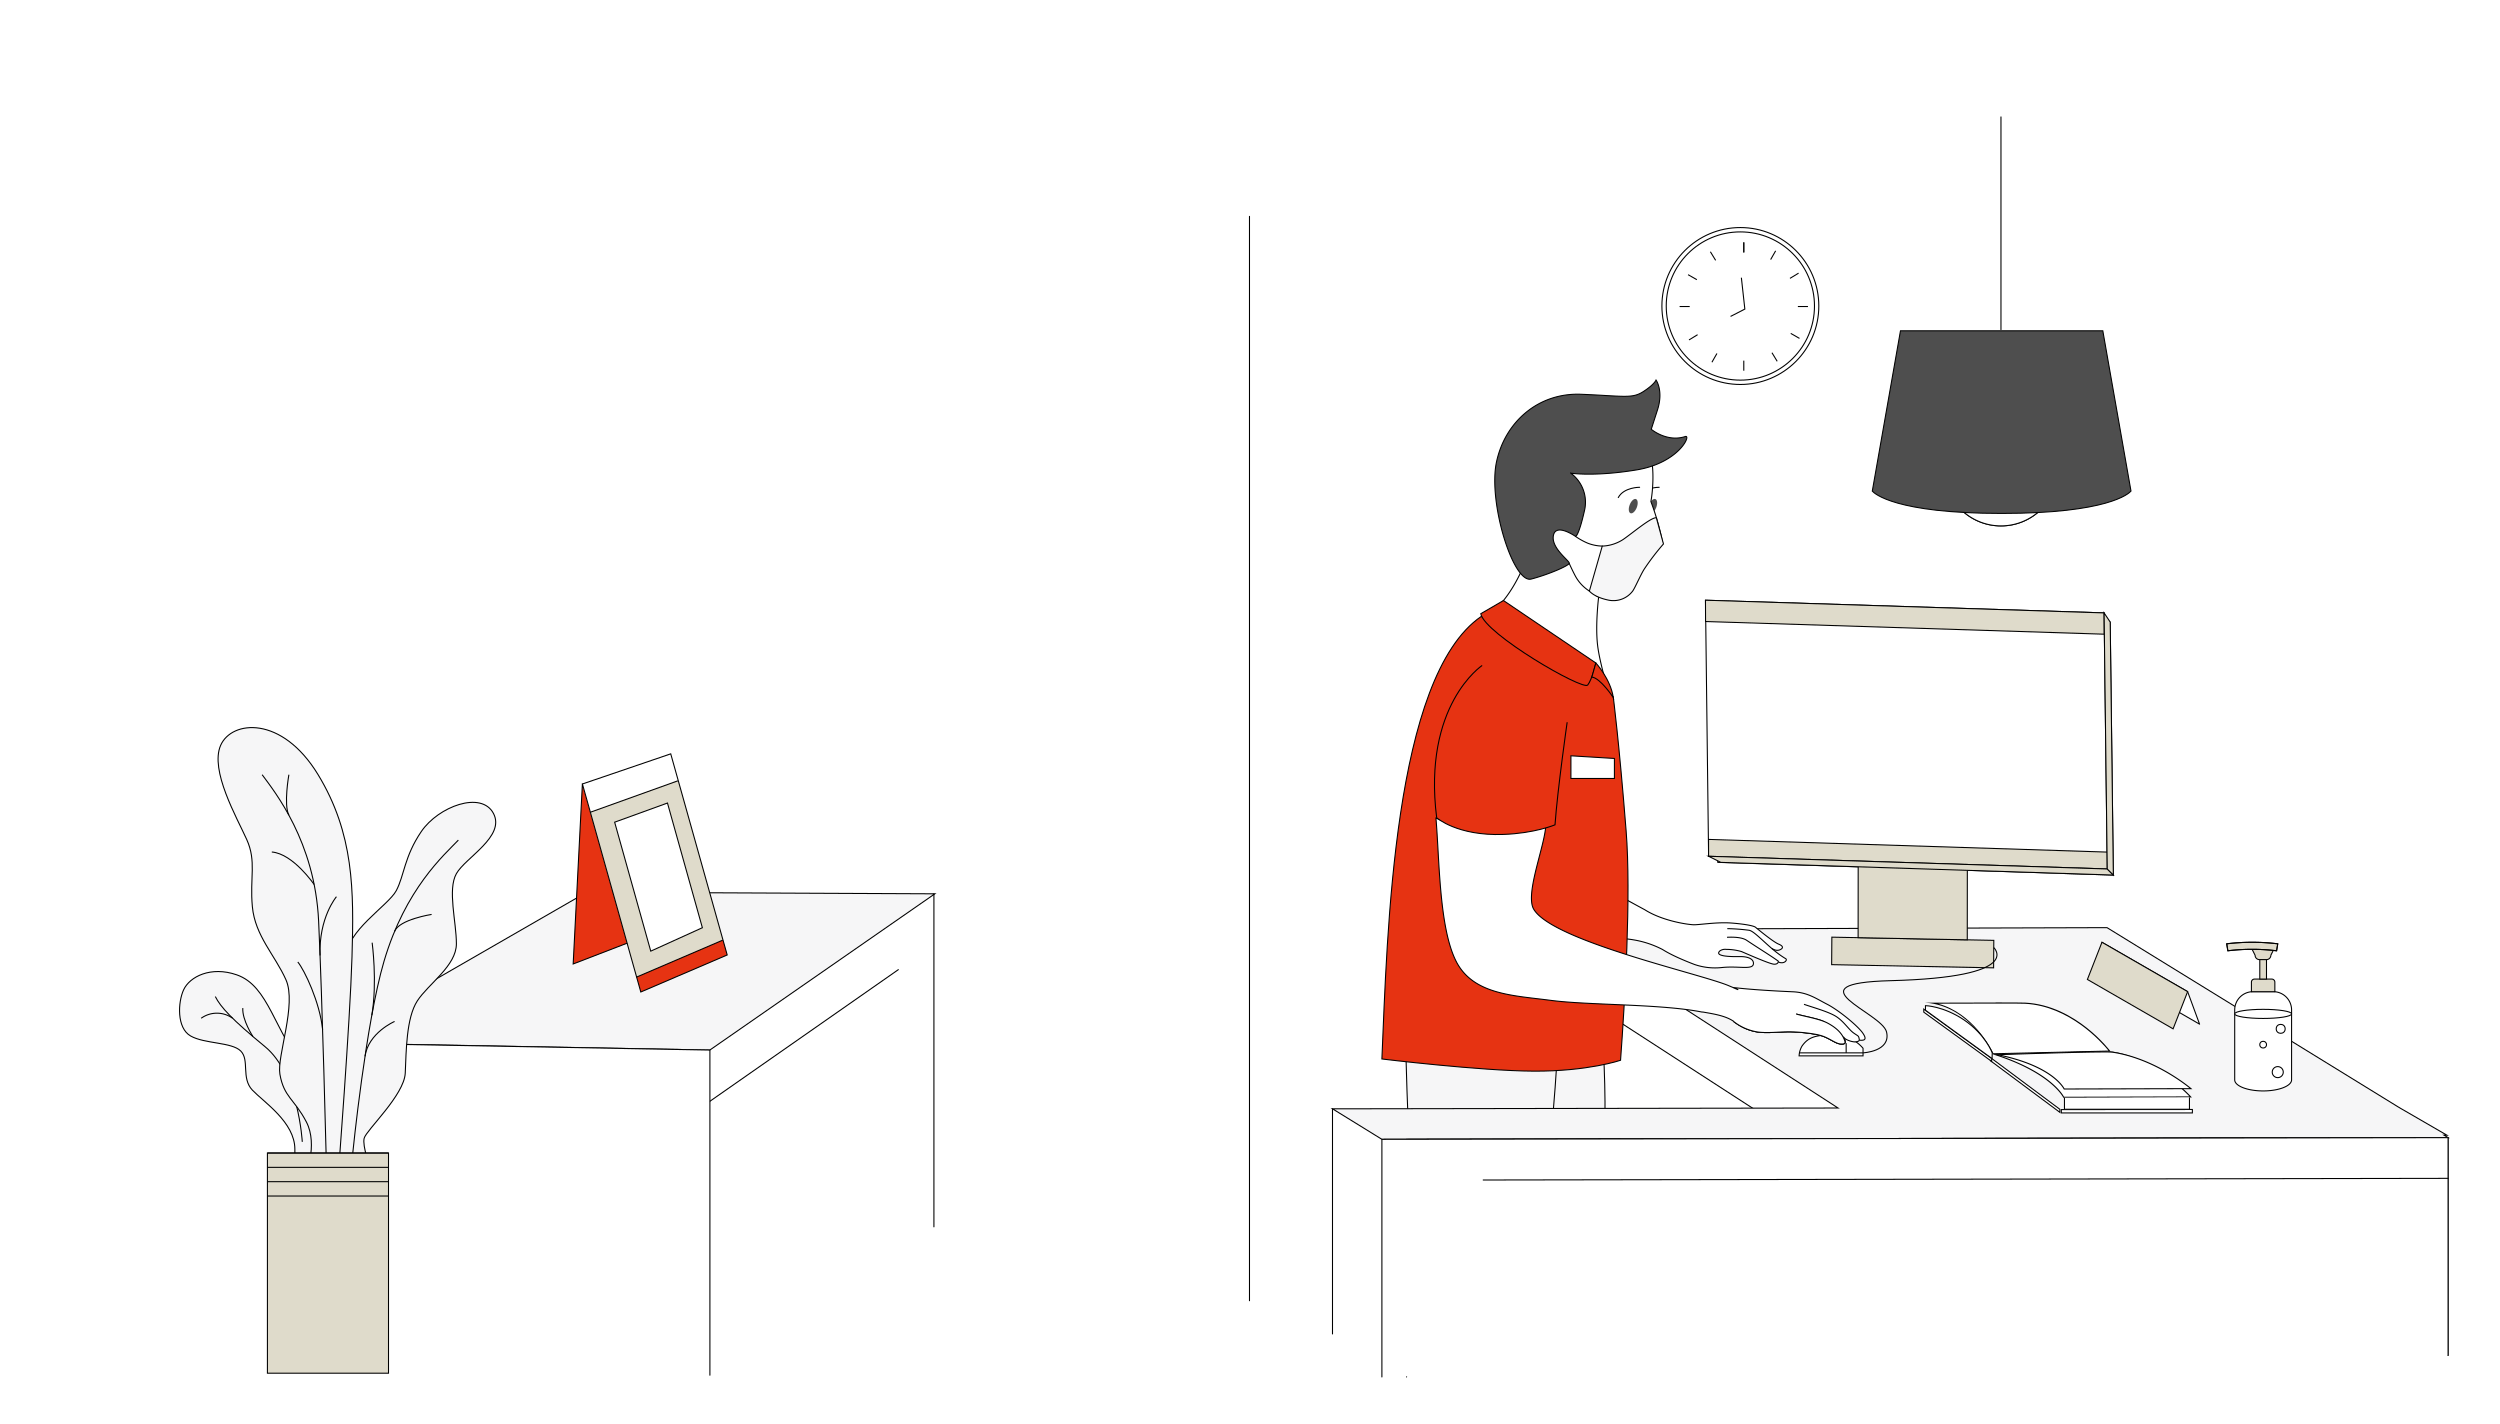 <svg id="Capa_1" data-name="Capa 1" xmlns="http://www.w3.org/2000/svg" viewBox="0 0 1164 663"><defs><style>.cls-1,.cls-3,.cls-7{fill:#fff;}.cls-2,.cls-5{fill:#4e4e4e;}.cls-10,.cls-13,.cls-3,.cls-4,.cls-5,.cls-6,.cls-7,.cls-8,.cls-9{stroke:#000;stroke-width:0.5px;}.cls-13,.cls-3,.cls-4{stroke-linecap:round;stroke-linejoin:round;}.cls-10,.cls-5,.cls-6,.cls-7,.cls-8,.cls-9{stroke-miterlimit:10;}.cls-6{fill:#f6f6f7;}.cls-13,.cls-8{fill:none;}.cls-12,.cls-9{fill:#dfdbcb;}.cls-10,.cls-11{fill:#e63312;}</style></defs><rect class="cls-1" width="1164" height="663"/><path class="cls-2" d="M1124.34,438.53c-.7,1.82-.53,3.59.39,3.93s2.21-.85,2.91-2.67.53-3.59-.39-3.93S1125,436.7,1124.34,438.53Z" transform="translate(-356.5 -203.5)"/><path class="cls-3" d="M1129,430.38s-7.31-.07-9.93,4.78" transform="translate(-356.5 -203.5)"/><path class="cls-3" d="M1088.94,403.81a8.28,8.28,0,0,0-4.18-1.39,19.32,19.32,0,0,0-5.13.22" transform="translate(-356.5 -203.5)"/><path class="cls-4" d="M1085.81,404.31c-.27.8-.16,1.56.24,1.69s.94-.4,1.21-1.2.16-1.55-.24-1.68S1086.08,403.52,1085.81,404.31Z" transform="translate(-356.5 -203.5)"/><path class="cls-3" d="M1047.67,491c11.3-6.4,18.1-23.74,18.1-23.74,2.59-16.84,9.91-41.93,9.91-41.93,4-6.56,12.41-15.52,24.82-14.53,5.72-.5,16.62,7,24.93,7.22,1,3.76.88,12.64-.27,19a120.67,120.67,0,0,1,5.48,19.25c.3,1.34-7.86,1.61-8.1,3-2.23,12.19-4.06,21.86-15.32,21.88-1.26,0-2.47-.06-3.68-.12s-2.56-.17-3.79-.3l-.09.13,1.17.59s-1.63,13.09-.48,22.58,6,23.86,7.29,31.64-69.84-35.6-69.84-35.6S1043.71,493.27,1047.67,491Z" transform="translate(-356.5 -203.5)"/><path class="cls-3" d="M1125.43,418.05c0-.17-.17-2.6,0,0Z" transform="translate(-356.5 -203.5)"/><path class="cls-3" d="M1116.86,470.1" transform="translate(-356.5 -203.5)"/><path class="cls-3" d="M1116.61,467.71a16.85,16.85,0,0,1-9.23-1.27" transform="translate(-356.5 -203.5)"/><path class="cls-5" d="M1141.17,406.75c2.93-.95-2.9,12.26-22.63,15.53s-30.7,1.52-30.7,1.52a16.79,16.79,0,0,1,6.36,17.57c-2.62,11.66-4.09,11.91-4.09,11.91s-9.14-6.43-10.34-.48,7.71,11.87,7.36,13-9.3,5.1-17.69,7.31-20.18-35.83-16.16-54.57,19.59-32.28,39.44-31.46,23.64,2.12,28.84-1.21,6-5.41,6-5.41,3.56,4.93.66,13.91l-2.9,9S1132.59,409.54,1141.17,406.75Z" transform="translate(-356.5 -203.5)"/><path class="cls-3" d="M1118.16,470.29" transform="translate(-356.5 -203.5)"/><path class="cls-2" d="M1115.29,438.53c-.7,1.82-.53,3.59.39,3.93s2.21-.85,2.91-2.67.52-3.59-.39-3.93S1116,436.7,1115.29,438.53Z" transform="translate(-356.5 -203.5)"/><path class="cls-3" d="M1119.9,430.38s-7.31-.07-9.93,4.78" transform="translate(-356.5 -203.5)"/><path class="cls-3" d="M1096.51,478.7a19,19,0,0,1-6.64-7.21c-1.5-2.86-2.74-5.67-2.74-5.67" transform="translate(-356.5 -203.5)"/><path class="cls-3" d="M1102.55,457.76a20,20,0,0,1-6.72-1.32,30.76,30.76,0,0,1-5.72-3.16" transform="translate(-356.5 -203.5)"/><path class="cls-6" d="M1127.69,444.57l3.32,12.2a113.25,113.25,0,0,0-8.87,11.59c-1.72,2.63-4.23,8.58-5.43,10.3a11.26,11.26,0,0,1-11.82,4.14c-6.23-1.36-8.38-4.1-8.38-4.1l6-20.94a19,19,0,0,0,9.73-3.08C1116.72,451.6,1125.22,444.33,1127.69,444.57Z" transform="translate(-356.5 -203.5)"/><path class="cls-6" d="M1089.59,839.84s6.74-30.45,12.13-78.73-1.35-100-1.35-100l-72-5.88s10,129.29,20.46,184.57" transform="translate(-356.5 -203.5)"/><path class="cls-6" d="M1063.21,839.84s7.71-36.16,13.1-84.44,6-77.22,6-77.22l-71.68-5.29s1.29,111.67,11.79,167" transform="translate(-356.5 -203.5)"/><polygon class="cls-6" points="273.18 415.41 435.26 416.16 330.49 488.91 151.44 485.56 273.18 415.41"/><line class="cls-3" x1="329.47" y1="513.49" x2="418.26" y2="451.47"/><polyline class="cls-3" points="149.83 608.67 149.83 485.62 330.53 488.91 330.53 640.29"/><line class="cls-3" x1="434.83" y1="416.16" x2="434.83" y2="571.21"/><line class="cls-7" x1="727.84" y1="458.87" x2="877.06" y2="555.51"/><polygon class="cls-6" points="855.79 515.89 727.32 432.69 981.03 431.91 1116.77 515.5 1116.82 515.5 1117.59 515.98 1139.29 528.55 1137.99 528.56 1139.82 529.69 643.41 530.46 620.41 516.27 855.79 515.89"/><path class="cls-1" d="M1123.67,627.89c8,5.08,17.85,6,21.27,6.11s16.19-1.7,22,2l-6.33,3.9s6.27-.51,9.08,1.36c5.83,3.9,12,7.65,14.81,9.78,0,0,.11,1.46-2,1.38s-14-5.43-15.22-5.9a21.3,21.3,0,0,0-6.76-.81c-2.16,0-3.67.37-3.82,1.35s2.56,1.35,2.56,1.35c4.36,1.8,11-1.08,13.4,2.8,2.17,3.45-5.73,2.91-9.39,2.7-2.87-.16-6.44.85-14.15-.6-8.22-1.56-18.22-7.35-18.81-7.89a28,28,0,0,0-6.16-4.08l-5.75-1.17c-13.58-1.68-45.37-2.81-73.91-11.66,7.64-10.66,15.16-21.38,22.66-32.11C1092,610.81,1123.67,627.89,1123.67,627.89Z" transform="translate(-356.5 -203.5)"/><path class="cls-7" d="M1194,652.52" transform="translate(-356.5 -203.5)"/><path class="cls-1" d="M1159.62,635.46s7.15.43,10.79,1.56c3.15,1,10.25,8.62,17.48,12.84.86.5-.29,2.15-2.31,1.87a4.13,4.13,0,0,1-1.1-.35l-17.78-9.65-7.48-.85Z" transform="translate(-356.5 -203.5)"/><path class="cls-7" d="M1160.61,639.91s6.27-.51,9.08,1.36c5.83,3.9,12,7.65,14.81,9.78,0,0,.11,1.46-2,1.38s-14-5.43-15.22-5.9a26.07,26.07,0,0,0-7-1,4.36,4.36,0,0,0-2.94.67h0c-2.9,2.56,4.77,2.78,9,2.69,4-.09,6.54,1.07,6.57,3.1.06,3.38-6.73,1.13-14.75,2a29.39,29.39,0,0,1-12.73-1.44c-11-4.21-14.38-6.75-15.1-7.09a45.44,45.44,0,0,0-13.48-4.4c-5.13-1-42.85-3.43-72.33-12.52q11.44-16,22.65-32.11c24.44,14.1,55.13,30.64,55.13,30.64,8,5.08,19.28,6.83,22.7,7,2.25.08,9.68-1.1,15.79-.9,1.59,0,11,.76,13,2,0,0,8.16,6.82,10.8,7.9,3.68,1.49.72,2.74,0,2.84-1.06.15-1.58,0-3.06-.74" transform="translate(-356.5 -203.5)"/><path class="cls-8" d="M1160.73,635.87a92.68,92.68,0,0,1,10.19.77c3,.58,9.74,9,17,13.22.86.5-.29,2.15-2.31,1.87a4.13,4.13,0,0,1-1.1-.35" transform="translate(-356.5 -203.5)"/><polygon class="cls-9" points="852.82 449.14 928.22 450.63 928.32 437.83 852.91 436.34 852.82 449.14"/><path class="cls-3" d="M1198.18,629.42" transform="translate(-356.5 -203.5)"/><line class="cls-3" x1="581.76" y1="100.75" x2="581.76" y2="605.61"/><polygon class="cls-3" points="799.78 401.52 983.97 407.43 982.51 289.63 799.75 285.14 799.78 401.52"/><polygon class="cls-3" points="795.52 398.68 981.13 404.59 979.67 285.37 794.07 279.46 795.52 398.68"/><polygon class="cls-9" points="915.99 402.52 915.96 437.59 865.14 436.58 865.17 400.9 915.99 402.52"/><polygon class="cls-9" points="795.52 398.68 981.13 404.59 981.09 396.73 795.49 390.83 795.52 398.68"/><polygon class="cls-9" points="794.11 289.38 979.71 295.28 979.67 285.37 794.07 279.46 794.11 289.38"/><polygon class="cls-9" points="983.97 407.43 981.13 404.59 795.52 398.68 801.2 401.52 983.97 407.43"/><polygon class="cls-9" points="982.51 289.63 979.67 285.37 981.13 404.59 983.97 407.43 982.51 289.63"/><path class="cls-7" d="M1288.15,357.13v0Z" transform="translate(-356.5 -203.5)"/><line class="cls-7" x1="931.65" y1="54.26" x2="931.65" y2="153.63"/><path class="cls-7" d="M1261.57,421.77a26.59,26.59,0,1,0,26.58-26.59,26.58,26.58,0,0,0-26.58,26.59" transform="translate(-356.5 -203.5)"/><path class="cls-7" d="M1261.57,421.77a26.59,26.59,0,1,0,26.58-26.59A26.58,26.58,0,0,0,1261.57,421.77Z" transform="translate(-356.5 -203.5)"/><path class="cls-5" d="M1288.46,442.55c49.55,0,59.23-9.25,60.23-10.39l-13.12-74.63h-94.21l-13.12,74.63c1,1.13,10.65,10.39,60.22,10.39" transform="translate(-356.5 -203.5)"/><polyline class="cls-3" points="1139.82 631.08 1139.82 529.69 654.89 530.46 654.89 641.1"/><polyline class="cls-3" points="1139.82 631.08 1139.82 529.69 643.41 530.46 643.41 641.1"/><line class="cls-3" x1="1139.82" y1="548.64" x2="690.59" y2="549.41"/><polygon class="cls-7" points="959.75 516.63 959.75 518.19 1020.77 518.19 1020.77 516.58 959.75 516.63"/><path class="cls-1" d="M1284.45,694.15c-.88-1.87-9.94-20.13-27.74-23.56,6.22,0,19-.07,28.94-.07,8,0,12.62,0,13.76.09,21.69,1.12,37,19.36,39.3,22.27Z" transform="translate(-356.5 -203.5)"/><path d="M1285.65,670.77c8,0,12.61,0,13.74.09,20.77,1.07,35.67,17.94,38.8,21.78l-53.58,1.25c-1.18-2.44-9.6-18.74-25.74-23.06,6.71,0,17.88-.06,26.78-.06m0-.5c-13.77,0-32.69.09-32.69.09,21.28,1.44,31.34,24,31.34,24l54.91-1.28s-15.94-21.53-39.79-22.76c-1.29-.07-6.89-.09-13.77-.09Z" transform="translate(-356.5 -203.5)"/><path class="cls-1" d="M1317.36,714.4c-.74-1.35-7.21-11.84-31.62-19.8,7.13-.24,38.75-1.31,50.36-1.31a39.05,39.05,0,0,1,4.12.12c18.68,2.89,33.7,18.1,36.26,20.82Z" transform="translate(-356.5 -203.5)"/><path d="M1336.1,693.54a36.51,36.51,0,0,1,4.08.12c17.79,2.75,32.27,16.75,35.71,20.32l-58.38.17c-1-1.83-7.34-11.57-30.36-19.35,9.16-.31,38-1.26,48.95-1.26m0-.5c-13.21,0-51.8,1.36-51.8,1.36,27.38,8.58,32.91,20.25,32.91,20.25l59.84-.17s-16-18.11-36.79-21.32c-.54-.08-2-.12-4.16-.12Z" transform="translate(-356.5 -203.5)"/><path class="cls-1" d="M1317.59,710.54c-.7-1.37-6.43-11-31.07-16,8.4-.28,38.35-1.28,49.58-1.28a39.05,39.05,0,0,1,4.12.12c18.4,2.84,33.43,14.55,36.36,17Z" transform="translate(-356.5 -203.5)"/><path d="M1336.1,693.54a36.51,36.51,0,0,1,4.08.12c17.4,2.69,31.78,13.33,35.7,16.46l-58.14.17c-1-1.76-6.8-10.58-29.16-15.54,10.41-.35,37.07-1.21,47.52-1.21m0-.5c-13.21,0-51.8,1.36-51.8,1.36,28.08,5.14,33.13,16.39,33.13,16.39l59.84-.17s-16.26-14.25-37-17.46c-.54-.08-2-.12-4.16-.12Z" transform="translate(-356.5 -203.5)"/><polyline class="cls-7" points="961.21 511.15 961.21 516.47 1019.41 516.47 1019.41 510.98"/><polygon class="cls-7" points="926.77 493.89 959.07 517.91 959.07 516.5 926.77 492.41 926.77 493.89"/><polygon class="cls-7" points="927.32 494.19 895.72 471.27 895.7 469.84 927.32 492.82 927.32 494.19"/><path class="cls-7" d="M1253,671.73v2.12l31,22.54.09-2.64s-3.21-8.65-13.15-15.38C1261.3,671.89,1253,671.73,1253,671.73Z" transform="translate(-356.5 -203.5)"/><polygon class="cls-3" points="978.67 438.72 1018.56 461.71 1024.12 476.85 984.22 453.86 978.67 438.72"/><polygon class="cls-9" points="978.67 438.72 1018.56 461.71 1011.79 479.03 971.89 456.04 978.67 438.72"/><circle class="cls-7" cx="810.31" cy="142.48" r="36.53"/><circle class="cls-7" cx="810.31" cy="142.48" r="34.51"/><polyline class="cls-7" points="805.74 147.33 812.4 143.91 810.78 129.29"/><line class="cls-7" x1="811.91" y1="112.84" x2="811.91" y2="117.54"/><line class="cls-7" x1="811.91" y1="112.84" x2="811.91" y2="117.54"/><line class="cls-7" x1="811.91" y1="167.91" x2="811.91" y2="172.6"/><line class="cls-7" x1="782.03" y1="142.72" x2="786.72" y2="142.72"/><line class="cls-7" x1="837.09" y1="142.72" x2="841.79" y2="142.72"/><line class="cls-7" x1="796.35" y1="117.21" x2="798.8" y2="121.22"/><line class="cls-7" x1="825.02" y1="164.22" x2="827.46" y2="168.23"/><line class="cls-7" x1="786.4" y1="158.27" x2="790.4" y2="155.83"/><line class="cls-7" x1="833.41" y1="129.61" x2="837.42" y2="127.17"/><line class="cls-7" x1="785.97" y1="127.89" x2="790.05" y2="130.22"/><line class="cls-7" x1="833.77" y1="155.23" x2="837.84" y2="157.56"/><line class="cls-7" x1="797.07" y1="168.66" x2="799.4" y2="164.58"/><line class="cls-7" x1="824.41" y1="120.86" x2="826.74" y2="116.78"/><line class="cls-3" x1="620.41" y1="516.27" x2="620.41" y2="621.08"/><path class="cls-6" d="M528.86,747s-3.74-9.8-2.8-13.54,18.67-20.07,19.13-30.34.47-25.67,5.61-33.6S569,653.2,569,642.93s-4.2-25.2,0-32.67,22.87-17.27,17.27-28-25.67-3.27-33.61,8.4-7.93,20.54-11.67,27.54-23.8,19.14-22.87,30.81.47,28.47-2.33,36.87S509.72,729.28,513,747Z" transform="translate(-356.5 -203.5)"/><path class="cls-6" d="M505,747c.93-8.87,9.8-26.14-5.61-44.81s-17.59-39.57-32.67-44.81c-12-4.16-21.89.8-24.74,7-2.64,5.77-3.26,17.74,3.27,21.47s19.14,2.8,23.34,7,.1,12.61,5.42,18.21,19.78,14.93,19.78,27.54V747Z" transform="translate(-356.5 -203.5)"/><path class="cls-8" d="M569.91,594.65c-6.58,6.92-24.58,22.49-34.61,56.41-8.47,28.65-14.55,89.28-14.55,89.28" transform="translate(-356.5 -203.5)"/><path class="cls-8" d="M497.24,735.15s-1.73-31.49-17.31-44.29-20.76-18.52-23.18-23.36" transform="translate(-356.5 -203.5)"/><path class="cls-8" d="M557.45,629.26s-15.05,2.32-17.23,7.9" transform="translate(-356.5 -203.5)"/><path class="cls-8" d="M529.77,642.41s2.47,18.26-.15,33.79" transform="translate(-356.5 -203.5)"/><path class="cls-8" d="M540.22,679.09s-12.18,5.23-13.77,16.23" transform="translate(-356.5 -203.5)"/><path class="cls-6" d="M486.82,703.64c-1.45-8.36,7.94-32.52,2.8-44S475.26,639.2,474,625.66s2-21-2.62-31.27-17.27-32.21-12.14-43.88,28.48-14,45.28,13.54,16.8,54,15.87,85-6.5,102.69-6.5,102.69H498.49s6.27-15.1.67-25.84S488.69,714.41,486.82,703.64Z" transform="translate(-356.5 -203.5)"/><path class="cls-8" d="M478.55,564.2c5.88,8,24.57,31.14,26.3,68.17s3.56,111.09,3.56,111.09" transform="translate(-356.5 -203.5)"/><path class="cls-8" d="M491,564.2s-2.5,14,0,18.85" transform="translate(-356.5 -203.5)"/><path class="cls-8" d="M502.77,615.34S493,601,483.05,600.19" transform="translate(-356.5 -203.5)"/><path class="cls-8" d="M513.15,621s-8.27,9.74-7.63,27.37" transform="translate(-356.5 -203.5)"/><path class="cls-8" d="M495.16,651.4c3.11,3.81,10.25,18.69,11.55,31.49" transform="translate(-356.5 -203.5)"/><path class="cls-8" d="M474.27,686.12s-5.07-7.72-4.72-13.26" transform="translate(-356.5 -203.5)"/><path class="cls-8" d="M464.81,677.6a12.53,12.53,0,0,0-14.64,0" transform="translate(-356.5 -203.5)"/><rect class="cls-9" x="481.01" y="740.34" width="56.38" height="102.51" transform="translate(661.9 1379.69) rotate(-180)"/><line class="cls-7" x1="180.89" y1="536.84" x2="124.51" y2="536.84"/><line class="cls-7" x1="180.89" y1="543.52" x2="124.51" y2="543.52"/><line class="cls-7" x1="180.89" y1="550.19" x2="124.51" y2="550.19"/><line class="cls-7" x1="180.89" y1="556.87" x2="124.51" y2="556.87"/><path class="cls-10" d="M1109.71,718.08" transform="translate(-356.5 -203.5)"/><path class="cls-10" d="M999.91,696.56c2.53-58.24,5.22-178,46.31-206.08l.85.6c1.82-1.24,3-2,3-2s52.1,19.3,57.26,38.63l.29.17s2.69,20.47,6,62.44c2.4,29.9-.64,80.33-2.59,106.85,0,0-15.2,5.2-40.45,5.06S999.91,696.56,999.91,696.56Z" transform="translate(-356.5 -203.5)"/><path class="cls-10" d="M1056.51,483.11l43,29.07s-1.62,7.52-3.77,10.26-47.94-23.78-49.8-33.19Z" transform="translate(-356.5 -203.5)"/><path class="cls-10" d="M1099.54,512.18s6.83,7.48,8.12,16.11c0,0-6-9.12-10-9.55Z" transform="translate(-356.5 -203.5)"/><polygon class="cls-7" points="751.67 353.14 731.42 351.9 731.42 362.45 751.67 362.45 751.67 353.14"/><path class="cls-7" d="M1223.93,691.57a17.8,17.8,0,0,0-13.61-6.23c-8.64,0-11.88,1.11-14.79,5.19a10,10,0,0,0-1.37,4.57h29.77Z" transform="translate(-356.5 -203.5)"/><path class="cls-8" d="M1284.82,644.71s14.6,13.76-48,15.39c-47.17,1.23-4,14.82-1.93,23.93s-11,9.68-11,9.68h-29.67" transform="translate(-356.5 -203.5)"/><line class="cls-8" x1="859.57" y1="485.69" x2="859.57" y2="490.21"/><path class="cls-7" d="M1212.59,683.74c.89,1.3,3.06,2.55,3,4.42-.06,1,.17,1.61-2.18,1.39s-5.09-2.71-8.7-3.81-10.69-1.84-15.26-1.83-10.13.73-14.63.06-7.58-2.46-11.25-5-9.41-3.42-13.7-4.18c-.49-.09-.38,0-.43-.07s-.31,0-.43,0c-19.23-3.84-53-3.13-70.54-5.46-17.16-2.27-36.15-2.55-44.06-18.31s-7.67-47.45-9.34-66.59a64.23,64.23,0,0,0,29.16,6c7.16-.14,15.18-1.84,22-3.34.1,9.09-9.9,32.57-5.62,39.82,8.79,14.88,77.61,30,90.8,35.61,8.61,3.59,1.49.76,2,.82,7.91,1,20.69,1.7,27.74,2s10.8,3.11,16.07,5.81,14.24,10,16.63,13.49,0,3.34-1.58,3.24" transform="translate(-356.5 -203.5)"/><path class="cls-7" d="M1192.79,675.62c4.35,1.24,10.88,2.23,14.66,4.24s6.85,4.66,8,8.31c.32,1,0,1.62-2.17,1.39s-5.12-2.72-8.68-3.82-10.72-1.84-15.25-1.83-10.18.73-14.62.07a24.37,24.37,0,0,1-11.21-5" transform="translate(-356.5 -203.5)"/><path class="cls-7" d="M1196.44,671.11c4.3,1.5,11.8,3.53,15.24,5.85s5.63,5.92,7.91,7.53,2.27,1.11,2.61,3.12c.14.85-1.68,1-2.29,1a10.23,10.23,0,0,1-4.14-1.37c-.8-.58-.44-.45-1-1" transform="translate(-356.5 -203.5)"/><path class="cls-11" d="M627.65,568.65l-4.28,83.68,25.11-9.68-17.12-61-3.66-13A0,0,0,0,0,627.65,568.65Z" transform="translate(-356.5 -203.5)"/><polygon class="cls-1" points="271.17 365.02 271.2 365.14 274.86 378.18 315.62 363.54 315.8 363.49 312.29 350.99 271.17 365.02"/><path class="cls-12" d="M631.36,581.68l17.12,61,4.43,15.77L693,641.23l.12,0L672.3,567l-.18,0Zm28.13,64.67-16.81-60,24.59-8.92,16.25,58.05Z" transform="translate(-356.5 -203.5)"/><polygon class="cls-1" points="286.18 382.81 302.99 442.85 327.02 431.94 310.77 373.89 286.18 382.81"/><polygon class="cls-11" points="336.51 437.73 296.41 454.92 298.36 461.87 338.58 444.63 336.63 437.7 336.51 437.73"/><polyline class="cls-8" points="291.98 439.15 296.41 454.92 298.36 461.87 338.58 444.63 336.63 437.7 315.8 363.49 312.29 350.99 271.17 365.02 271.2 365.14"/><polygon class="cls-8" points="302.99 442.85 327.02 431.94 310.77 373.89 286.18 382.81 302.99 442.85"/><path class="cls-8" d="M627.7,568.64a0,0,0,0,0-.05,0l-4.28,83.68,25.11-9.68-17.12-61Z" transform="translate(-356.5 -203.5)"/><polyline class="cls-8" points="336.51 437.73 296.41 454.92 296.28 454.97"/><line class="cls-8" x1="315.62" y1="363.54" x2="274.86" y2="378.18"/><path class="cls-10" d="M1086.17,539.77s-4.5,31.38-5.66,47.77c0,0-9.48,4-24.15,4.47-21.38.76-30.95-7.77-30.95-7.77-6.6-52.49,21.18-70.9,21.18-70.9" transform="translate(-356.5 -203.5)"/><path class="cls-7" d="M1192.79,675.62c4.35,1.24,10.88,2.23,14.66,4.24s6.85,4.66,8,8.31c.32,1,0,1.62-2.17,1.39s-5.12-2.72-8.68-3.82-10.72-1.84-15.25-1.83-10.18.73-14.62.07a24.37,24.37,0,0,1-11.21-5" transform="translate(-356.5 -203.5)"/><path class="cls-3" d="M1414.94,665.23a8.51,8.51,0,0,1,8.52,8.51v32.54c0,2.85-5.93,5.16-13.24,5.16s-13.24-2.31-13.24-5.16V673.74a8.51,8.51,0,0,1,8.51-8.51Z" transform="translate(-356.5 -203.5)"/><path class="cls-9" d="M1049.69,455.86h8.05a1.43,1.43,0,0,1,1.43,1.43v4.45a0,0,0,0,1,0,0h-10.91a0,0,0,0,1,0,0v-4.45A1.43,1.43,0,0,1,1049.69,455.86Z"/><rect class="cls-9" x="1052.16" y="446.74" width="3.12" height="9.11"/><path class="cls-9" d="M1415.26,645.39c-.49,1-1,1.94-1.46,2.9h0a2,2,0,0,1-2,2h-3.32a2,2,0,0,1-2-2v0l-1.44-2.88Z" transform="translate(-356.5 -203.5)"/><path class="cls-9" d="M1416.48,646.19a93.61,93.61,0,0,0-22.69,0l-.54-3.25a98.45,98.45,0,0,1,23.77,0Z" transform="translate(-356.5 -203.5)"/><path class="cls-13" d="M1416.48,646.19a93.61,93.61,0,0,0-22.69,0l-.54-3.25a98.45,98.45,0,0,1,23.77,0Z" transform="translate(-356.5 -203.5)"/><ellipse class="cls-3" cx="1053.72" cy="472.07" rx="13.24" ry="2.12"/><circle class="cls-3" cx="1061.89" cy="479.03" r="2.08"/><circle class="cls-3" cx="1053.72" cy="486.39" r="1.56"/><circle class="cls-3" cx="1060.52" cy="499.18" r="2.57"/></svg>